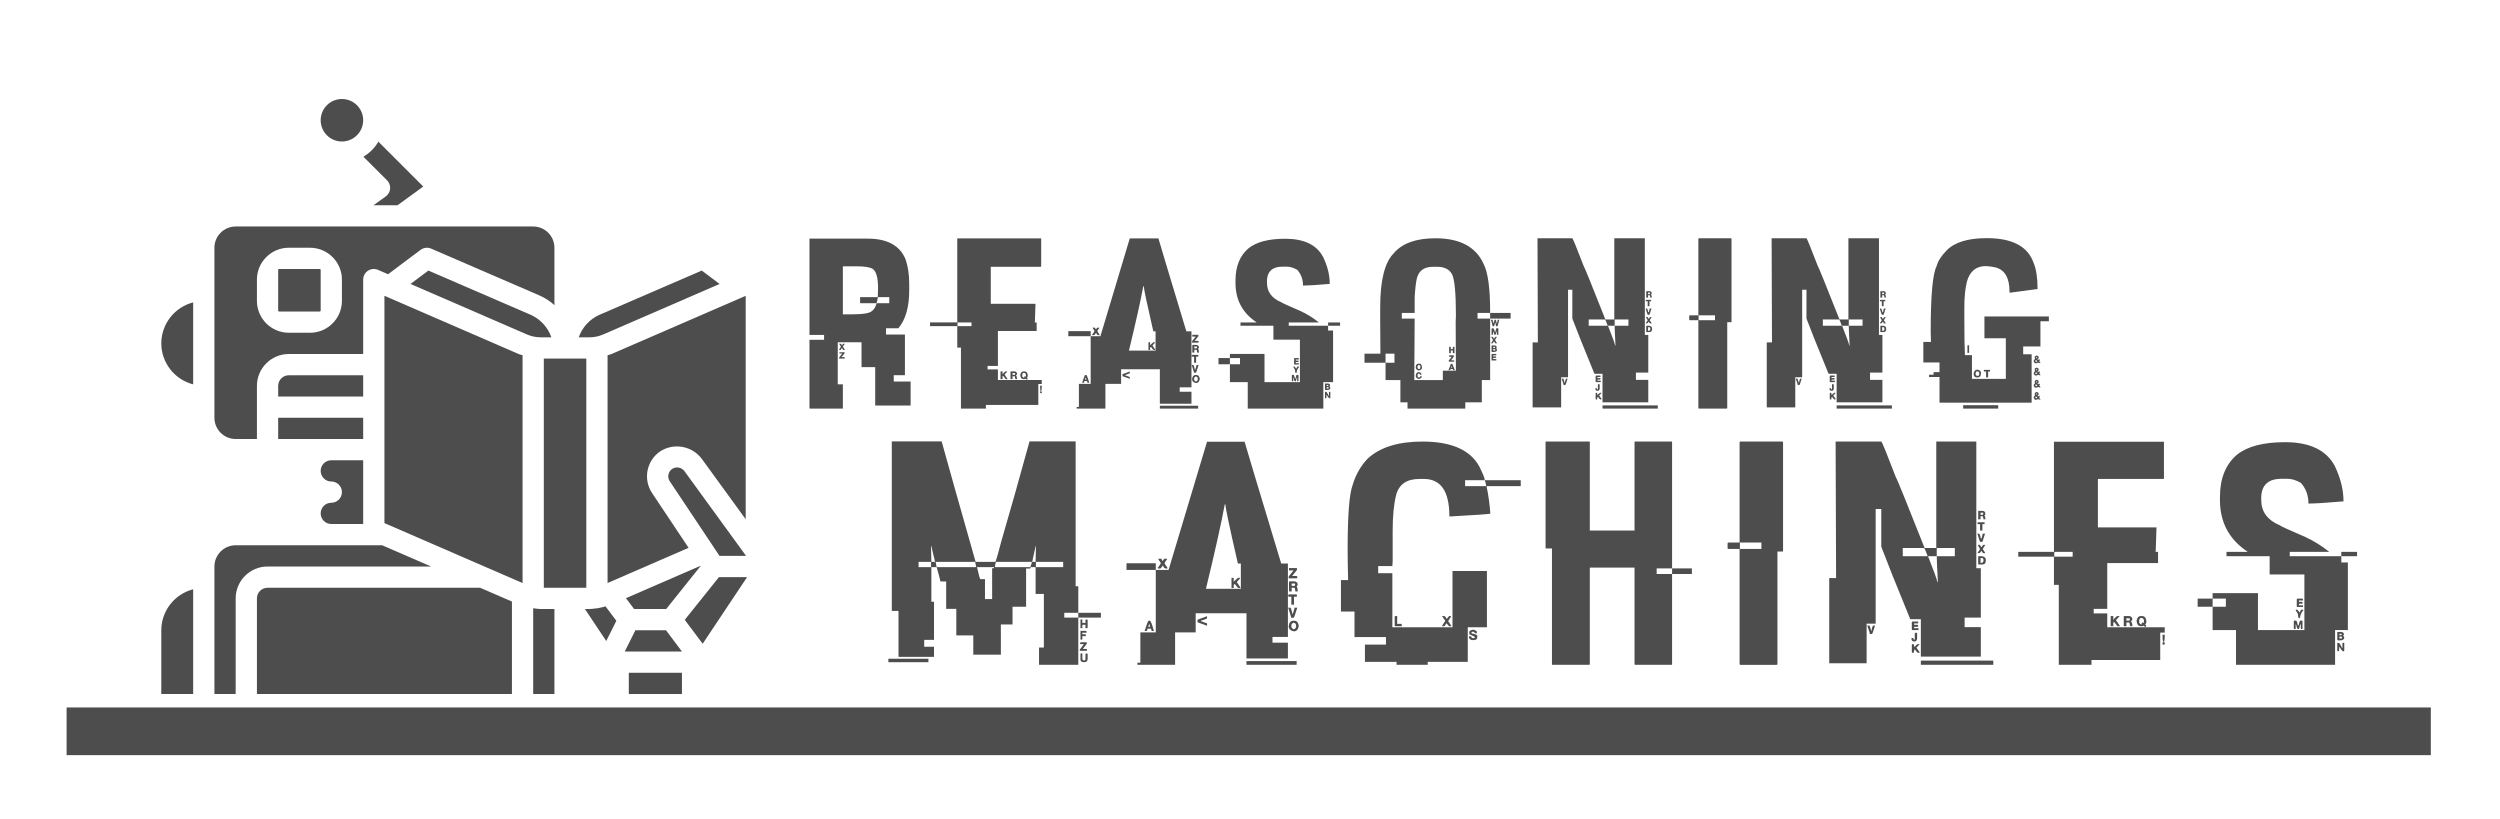 <svg xmlns="http://www.w3.org/2000/svg" xmlns:xlink="http://www.w3.org/1999/xlink" xmlns:serif="http://www.serif.com/" width="100%" height="100%" viewBox="0 0 2899 950" xml:space="preserve" style="fill-rule:evenodd;clip-rule:evenodd;stroke-linejoin:round;stroke-miterlimit:2;">    <g transform="matrix(7.833,0,0,7.833,118.87,-1066.85)">        <g transform="matrix(1,0,0,1.412,-5.315,-265.977)">            <g id="SvgjsG14950">                <rect x="0" y="359" width="350" height="5" style="fill:rgb(77,77,77);"></rect>            </g>        </g>        <g id="SvgjsG14951" transform="matrix(1.573,0,0,1.573,8.702,150.854)">            <g>                <g>                    <path d="M21.537,8.44C21.513,8.733 21.362,9.001 21.123,9.172L19.969,10L22.235,10L24.655,8.239L20.434,4.018C20.09,4.601 19.604,5.088 19.02,5.433L21.246,7.652C21.454,7.859 21.56,8.148 21.537,8.44Z" style="fill:rgb(77,77,77);fill-rule:nonzero;"></path>                    <path d="M15,16.081L15,19.919C15,19.964 14.964,20 14.919,20L11.081,20C11.036,20 11,19.964 11,19.919L11,16.081C11,16.036 11.036,16 11.081,16L14.919,16C14.964,16 15,16.036 15,16.081Z" style="fill:rgb(77,77,77);"></path>                    <rect x="11" y="30" width="8" height="2" style="fill:rgb(77,77,77);"></rect>                    <path d="M7,32L9,32L9,27C9.002,25.344 10.344,24.002 12,24L19,24L19,17C19,16.663 19.17,16.349 19.451,16.164C19.733,15.979 20.089,15.948 20.398,16.083L21.344,16.493L24.4,14.2C24.687,13.985 25.068,13.94 25.397,14.082L35.597,18.492C36.11,18.718 36.584,19.025 37,19.401L37,14C36.999,12.896 36.104,12.001 35,12L7,12C5.896,12.001 5.001,12.896 5,14L5,30C5.001,31.104 5.896,31.999 7,32ZM9,17C9.002,15.344 10.344,14.002 12,14L14,14C15.656,14.002 16.998,15.344 17,17L17,19C16.998,20.656 15.656,21.998 14,22L12,22C10.344,21.998 9.002,20.656 9,19L9,17Z" style="fill:rgb(77,77,77);fill-rule:nonzero;"></path>                    <path d="M16,38C15.448,38 15,38.448 15,39C15,39.552 15.448,40 16,40L19,40L19,34L16,34C15.448,34 15,34.448 15,35C15,35.552 15.448,36 16,36C16.552,36 17,36.448 17,37C17,37.552 16.552,38 16,38Z" style="fill:rgb(77,77,77);fill-rule:nonzero;"></path>                    <path d="M42,24.118L42,45.553L49.625,42.24L46.188,37.084C45.32,35.78 45.672,34.019 46.975,33.148C48.254,32.345 49.934,32.647 50.852,33.846L55,39.55L55,18.523L42.378,23.998C42.257,24.05 42.125,24.074 42,24.118Z" style="fill:rgb(77,77,77);fill-rule:nonzero;"></path>                    <path d="M55.036,43L49.231,35.018C48.963,34.663 48.468,34.572 48.09,34.808C47.704,35.066 47.598,35.587 47.852,35.975L52.535,43L55.036,43Z" style="fill:rgb(77,77,77);fill-rule:nonzero;"></path>                    <path d="M44.499,48L47.52,48L50.762,43.946L50.752,43.93L43.73,46.98L44.499,48Z" style="fill:rgb(77,77,77);fill-rule:nonzero;"></path>                    <rect x="36" y="24.43" width="4" height="21.57" style="fill:rgb(77,77,77);"></rect>                    <path d="M41.582,22.163L52.545,17.408L50.864,16.148L41.197,20.328C40.301,20.74 39.612,21.499 39.287,22.43L40.31,22.43C40.748,22.429 41.18,22.337 41.582,22.163Z" style="fill:rgb(77,77,77);fill-rule:nonzero;"></path>                    <path d="M19,26L12,26C11.448,26.001 11.001,26.448 11,27L11,28L19,28L19,26Z" style="fill:rgb(77,77,77);fill-rule:nonzero;"></path>                    <circle cx="17" cy="2" r="2" style="fill:rgb(77,77,77);"></circle>                    <path d="M0,50L0,56L3,56L3,46.142C1.239,46.595 0.005,48.181 0,50Z" style="fill:rgb(77,77,77);fill-rule:nonzero;"></path>                    <path d="M41.123,47.915C41.083,47.926 41.042,47.934 41,47.94C40.986,47.94 40.975,47.933 40.961,47.932C40.746,47.969 40.528,47.991 40.31,48L39.868,48L41.876,51.011L42.828,49.107L41.806,47.749C41.583,47.82 41.354,47.875 41.123,47.915Z" style="fill:rgb(77,77,77);fill-rule:nonzero;"></path>                    <path d="M35.04,47.932C35.026,47.933 35.014,47.94 35,47.94L35,56L37,56L37,48L35.69,48C35.472,47.991 35.255,47.968 35.04,47.932Z" style="fill:rgb(77,77,77);fill-rule:nonzero;"></path>                    <path d="M52.48,45L49.265,49.02L50.952,51.269L55.131,45L52.48,45Z" style="fill:rgb(77,77,77);fill-rule:nonzero;"></path>                    <path d="M36.713,22.43C36.389,21.499 35.7,20.741 34.804,20.329L25.136,16.148L23.455,17.408L34.418,22.163C34.819,22.337 35.252,22.428 35.69,22.43L36.713,22.43Z" style="fill:rgb(77,77,77);fill-rule:nonzero;"></path>                    <path d="M44.618,50L43.618,52L49,52L47.5,50L44.618,50Z" style="fill:rgb(77,77,77);fill-rule:nonzero;"></path>                    <rect x="44" y="54" width="5" height="2" style="fill:rgb(77,77,77);"></rect>                    <path d="M25.396,44L20.785,42L7,42C5.896,42.001 5.001,42.896 5,44L5,56L7,56L7,47C7.002,45.344 8.344,44.002 10,44L25.396,44Z" style="fill:rgb(77,77,77);fill-rule:nonzero;"></path>                    <path d="M0,23C0.005,24.819 1.239,26.405 3,26.858L3,19.142C1.239,19.595 0.005,21.181 0,23Z" style="fill:rgb(77,77,77);fill-rule:nonzero;"></path>                    <path d="M10,46C9.448,46.001 9.001,46.448 9,47L9,56L33,56L33,47.298L30.008,46L10,46Z" style="fill:rgb(77,77,77);fill-rule:nonzero;"></path>                    <path d="M21,18.523L21,39.914L21.379,40.078L21.38,40.079L30.58,44.073C30.6,44.08 30.619,44.089 30.638,44.098L34,45.557L34,24.118C33.875,24.074 33.743,24.05 33.622,23.998L21,18.523Z" style="fill:rgb(77,77,77);fill-rule:nonzero;"></path>                </g>            </g>        </g>        <g id="SvgjsG14952" transform="matrix(0.901,0,0,0.901,104.025,160.651)">            <path d="M0.703,12.07L10.273,12.07C13.477,12.07 15.547,13.196 16.484,15.449C16.888,16.608 17.09,17.936 17.09,19.433L17.09,20.605C17.09,23.314 16.497,25.377 15.313,26.797L13.281,26.797L13.281,27.832L16.387,27.832L16.387,34.511L14.551,34.511L14.551,35.547L17.324,35.547L17.324,39.492L11.504,39.492L11.504,33.183L9.258,33.183L9.258,29.101L5.352,29.101L5.352,36.015L6.191,36.015L6.191,40L0.801,40C0.736,40 0.703,39.967 0.703,39.902L0.703,28.691L3.105,28.691L3.105,27.89L0.703,27.89L0.703,12.07L0.703,12.07ZM6.191,16.621L6.191,24.512L7.52,24.512C9.512,24.512 10.664,24.323 10.977,23.945C11.302,23.737 11.556,23.314 11.738,22.676L13.809,22.676L13.809,21.679L11.934,21.679L11.934,21.777C11.829,22.376 11.751,22.676 11.699,22.676L9.023,22.676L9.023,21.68L11.836,21.68C11.901,21.68 11.933,21.653 11.933,21.601C11.96,20.794 11.973,20.338 11.973,20.234C11.973,18.489 11.673,17.422 11.074,17.031C10.605,16.758 9.746,16.621 8.496,16.621L6.191,16.621L6.191,16.621ZM5.586,29.336L5.82,29.336C5.95,29.401 6.016,29.499 6.016,29.629C6.068,29.629 6.126,29.531 6.191,29.336L6.484,29.336L6.484,29.395L6.191,29.805C6.191,29.831 6.302,30.007 6.523,30.332L6.523,30.371L6.289,30.371C6.263,30.371 6.172,30.26 6.016,30.039C5.924,30.247 5.846,30.358 5.781,30.371L5.547,30.371C5.755,30.046 5.859,29.857 5.859,29.805L5.586,29.336ZM5.625,30.742L6.484,30.742L6.484,30.898L5.957,31.543L6.484,31.543L6.484,31.777L5.586,31.777L5.586,31.602L6.094,30.938L5.625,30.938L5.625,30.742ZM24.986,12.031L38.775,12.031L38.775,16.601C38.775,16.666 38.743,16.699 38.678,16.699L30.494,16.699L30.494,22.773L37.838,22.773L37.838,22.812C37.838,22.995 37.805,23.984 37.74,25.781C37.714,25.781 37.701,25.801 37.701,25.84L38.033,25.84L38.033,27.246L31.666,27.246L31.666,32.988L29.967,32.988L29.967,33.555L31.666,33.555L31.666,35.293L38.873,35.293L38.873,35.957L38.307,35.957L38.307,39.394L29.693,39.394L29.693,40L25.592,40L25.592,29.98L24.986,29.98L24.986,26.445L20.513,26.445L20.513,25.839L24.986,25.839L24.986,12.03L24.986,12.031ZM25.025,25.84L25.025,26.445L27.33,26.445L27.33,25.84L25.025,25.84ZM32.096,33.887L32.428,33.887L32.428,34.355L32.467,34.355C32.467,34.264 32.61,34.108 32.897,33.887L33.229,33.887L32.76,34.394L33.268,35.156L32.936,35.156C32.688,34.805 32.551,34.629 32.525,34.629C32.46,34.642 32.428,34.674 32.428,34.727L32.428,35.156L32.096,35.156L32.096,33.887L32.096,33.887ZM33.736,33.887L34.4,33.887C34.608,33.887 34.752,34.01 34.83,34.258C34.83,34.297 34.765,34.408 34.634,34.59C34.726,34.59 34.791,34.779 34.83,35.156L34.595,35.156C34.53,35.156 34.478,35 34.439,34.687L34.068,34.687L34.068,35.156L33.736,35.156L33.736,33.887ZM35.865,33.887L36.041,33.887C36.327,33.887 36.503,34.075 36.568,34.453L36.568,34.629C36.568,34.733 36.522,34.844 36.431,34.961L36.431,35.019C36.522,35.019 36.568,35.046 36.568,35.098C36.568,35.15 36.522,35.202 36.431,35.254C36.379,35.254 36.327,35.202 36.275,35.098L36.041,35.156L35.865,35.156C35.552,35.156 35.377,34.922 35.338,34.453C35.429,34.076 35.605,33.887 35.865,33.887L35.865,33.887ZM35.67,34.453L35.67,34.59C35.67,34.811 35.781,34.922 36.002,34.922L36.041,34.922L36.041,34.863L35.963,34.863L35.963,34.824C35.963,34.772 36.008,34.727 36.1,34.687L36.236,34.766C36.236,34.753 36.249,34.661 36.275,34.492C36.262,34.245 36.139,34.121 35.904,34.121C35.748,34.16 35.67,34.271 35.67,34.453L35.67,34.453ZM34.068,34.16L34.068,34.453L34.4,34.453C34.465,34.453 34.498,34.421 34.498,34.356L34.498,34.258C34.498,34.193 34.465,34.16 34.4,34.16L34.068,34.16L34.068,34.16ZM38.6,36.231L38.873,36.231L38.873,36.289C38.873,36.849 38.828,37.129 38.737,37.129C38.645,37.129 38.6,36.927 38.6,36.523L38.6,36.23L38.6,36.231ZM38.6,37.168L38.873,37.168L38.873,37.461L38.6,37.461L38.6,37.168ZM53.332,12.031L58.039,12.031C58.104,12.304 59.634,17.396 62.629,27.304L63.469,27.304L63.469,36.503L61.535,36.503L61.535,37.226L63.469,37.226L63.469,39.199L58.273,39.199L58.273,33.534L51.906,33.534L51.906,35.937L49.328,35.937L49.328,39.999L44.602,39.999L44.602,39.726L44.973,39.726L44.973,35.937L46.906,35.937L46.906,28.105L48.508,28.105L53.332,12.031ZM55.539,19.902L55.539,19.961C55.135,22.174 54.354,25.677 53.195,30.469L57.57,30.469L57.57,27.305L57.199,27.305C56.157,22.773 55.637,20.306 55.637,19.902L55.539,19.902L55.539,19.902ZM47.199,26.699L47.629,26.699C47.629,26.816 47.687,26.914 47.805,26.992C47.818,26.875 47.883,26.777 48,26.699L48.332,26.699L48.332,26.738C48.111,27.051 48,27.226 48,27.265C48.052,27.383 48.176,27.571 48.371,27.832L48.371,27.929L48.195,27.929C48.013,27.929 47.883,27.799 47.805,27.539C47.609,27.799 47.499,27.929 47.473,27.929L47.238,27.929C47.173,27.929 47.141,27.897 47.141,27.832C47.18,27.832 47.31,27.656 47.531,27.304L47.531,27.226C47.31,26.901 47.199,26.725 47.199,26.699L47.199,26.699ZM43.234,27.266L46.906,27.266L46.906,28.106L43.234,28.106L43.234,27.266ZM63.606,27.871L64.602,27.871L64.602,28.105L63.997,28.867L64.563,28.867C64.615,28.88 64.641,28.913 64.641,28.965L64.641,29.062C64.641,29.128 64.615,29.16 64.563,29.16L63.567,29.16L63.567,28.926L64.172,28.164L63.606,28.164L63.606,27.871L63.606,27.871ZM56.399,29.102L56.672,29.102L56.672,29.571L57.2,29.102L57.473,29.102L57.473,29.161L57.063,29.629C57.375,30.072 57.532,30.319 57.532,30.372L57.239,30.372C57.213,30.372 57.069,30.202 56.809,29.864C56.77,29.864 56.724,29.909 56.672,30L56.672,30.372L56.399,30.372L56.399,29.102L56.399,29.102ZM63.703,29.531L64.269,29.531C64.556,29.57 64.699,29.713 64.699,29.961L64.562,30.195C64.653,30.299 64.699,30.488 64.699,30.761L64.699,30.801L64.406,30.801C64.38,30.488 64.334,30.332 64.269,30.332L63.937,30.332L63.937,30.801L63.703,30.801C63.638,30.801 63.605,30.768 63.605,30.703L63.605,29.629C63.618,29.564 63.651,29.531 63.703,29.531L63.703,29.531ZM63.938,29.805L63.938,30.098L64.27,30.098C64.335,30.098 64.368,30.065 64.368,30L64.368,29.805L63.938,29.805L63.938,29.805ZM63.606,31.172C63.606,31.172 64.504,31.172 64.504,31.172C64.569,31.185 64.602,31.217 64.602,31.27L64.602,31.367C64.602,31.432 64.569,31.465 64.504,31.465L64.231,31.465L64.231,32.461L63.899,32.461L63.899,31.465L63.606,31.465C63.541,31.465 63.508,31.432 63.508,31.367L63.508,31.27C63.521,31.204 63.554,31.172 63.606,31.172ZM63.508,32.832L63.742,32.832C63.833,32.832 63.931,33.099 64.035,33.633L64.074,33.633C64.231,33.164 64.309,32.897 64.309,32.832L64.641,32.832C64.393,33.678 64.237,34.102 64.172,34.102L63.899,34.102L63.508,32.832ZM53.332,33.906L53.332,34.16C53.332,34.212 53.078,34.316 52.57,34.473L52.57,34.531L53.332,34.805L53.332,35.098L52.141,34.668L52.141,34.336L53.332,33.906ZM46.008,34.473L46.164,34.473C46.268,34.473 46.437,34.902 46.672,35.762L46.398,35.762C46.398,35.736 46.366,35.638 46.301,35.469L45.871,35.469C45.845,35.664 45.799,35.762 45.734,35.762L45.5,35.762C45.773,34.902 45.943,34.473 46.008,34.473ZM64.133,34.473L64.27,34.473C64.582,34.473 64.771,34.694 64.836,35.137C64.745,35.579 64.543,35.801 64.231,35.801C63.788,35.723 63.567,35.501 63.567,35.137C63.632,34.694 63.82,34.473 64.133,34.473L64.133,34.473ZM63.899,35.098L63.899,35.137C63.899,35.306 63.977,35.436 64.133,35.527L64.27,35.527C64.426,35.436 64.504,35.306 64.504,35.137L64.504,35.098C64.478,34.85 64.368,34.727 64.172,34.727C63.99,34.792 63.899,34.915 63.899,35.098L63.899,35.098ZM46.066,34.902C46.001,35.111 45.969,35.221 45.969,35.234L46.203,35.234L46.105,34.902L46.066,34.902ZM58.274,39.531L64.563,39.531L64.563,40L58.274,40L58.274,39.531ZM78.865,12.09C81.964,12.09 84.041,13.086 85.096,15.078C85.825,16.589 86.19,18.067 86.19,19.512L86.15,19.512C84.028,19.694 82.576,19.785 81.795,19.785C81.795,18.757 81.476,17.891 80.838,17.188C80.239,16.849 79.686,16.68 79.178,16.68L78.396,16.68C77.068,16.68 76.261,17.194 75.975,18.223C75.909,18.522 75.877,18.757 75.877,18.926L75.877,19.336C75.877,20.794 76.645,21.849 78.182,22.5C78.312,22.617 79.38,23.106 81.385,23.965C82.452,24.46 83.442,25.072 84.354,25.801L84.354,25.84L79.451,25.84L79.451,26.387L85.916,26.387L85.916,27.168L86.736,27.168L86.736,35.645L85.135,35.645L85.135,40L72.713,40L72.713,35.645L69.783,35.645L69.783,32.715L71.443,32.715L71.443,31.699L69.783,31.699L69.783,31.016L75.467,31.016L75.467,35.645L81.287,35.645L81.287,28.672L76.931,28.672L76.931,26.387L71.521,26.387L71.521,25.84L74.138,25.84L74.138,25.801C71.847,24.277 70.701,22.123 70.701,19.336L70.701,18.965C70.701,16.634 71.417,14.863 72.849,13.652C74.151,12.611 76.157,12.09 78.865,12.09L78.865,12.09ZM85.916,25.84L87.889,25.84L87.889,26.387L85.916,26.387L85.916,25.84ZM67.908,31.699L69.783,31.699L69.783,32.715L67.908,32.715L67.908,31.699ZM80.428,31.699L81.014,31.699C81.079,31.712 81.112,31.745 81.112,31.797L81.112,31.934L80.604,31.934L80.604,32.109L81.053,32.109L81.053,32.246C81.053,32.311 81.027,32.344 80.975,32.344L80.604,32.344L80.604,32.539L81.112,32.539L81.112,32.676C81.112,32.728 81.079,32.754 81.014,32.754L80.428,32.754C80.363,32.754 80.33,32.728 80.33,32.676L80.33,31.797C80.343,31.732 80.376,31.699 80.428,31.699L80.428,31.699ZM80.193,33.086L80.369,33.086C80.395,33.086 80.506,33.203 80.701,33.437C80.792,33.203 80.864,33.086 80.916,33.086L81.052,33.086C81.118,33.086 81.15,33.112 81.15,33.164C80.877,33.477 80.74,33.802 80.74,34.141L80.603,34.141C80.538,34.141 80.493,33.958 80.467,33.594C80.284,33.346 80.193,33.177 80.193,33.086L80.193,33.086ZM80.056,34.453L80.232,34.453C80.31,34.453 80.388,34.655 80.466,35.059L80.564,35.059C80.642,34.655 80.714,34.453 80.779,34.453L80.974,34.453C81.026,34.466 81.052,34.499 81.052,34.551L81.052,35.41C81.052,35.475 81.026,35.508 80.974,35.508L80.837,35.508L80.837,34.922L80.779,34.922L80.603,35.508L80.466,35.508C80.401,35.508 80.323,35.312 80.232,34.922L80.193,34.922L80.193,35.508L80.056,35.508C79.991,35.508 79.958,35.475 79.958,35.41L79.958,34.551C79.971,34.486 80.004,34.453 80.056,34.453ZM85.408,35.879L85.877,35.879C86.124,35.879 86.248,36.003 86.248,36.25C86.183,36.25 86.15,36.276 86.15,36.328C86.241,36.445 86.287,36.556 86.287,36.66C86.209,36.842 86.04,36.934 85.779,36.934L85.506,36.934C85.441,36.934 85.408,36.901 85.408,36.836L85.408,35.879L85.408,35.879ZM85.681,36.113L85.681,36.289L85.876,36.289C85.929,36.289 85.955,36.257 85.955,36.191L85.955,36.113L85.681,36.113L85.681,36.113ZM85.681,36.465L85.681,36.699L85.915,36.699C85.981,36.699 86.013,36.667 86.013,36.602L86.013,36.562C86.013,36.497 85.981,36.465 85.915,36.465L85.681,36.465L85.681,36.465ZM85.408,37.246L85.603,37.246C85.669,37.246 85.805,37.461 86.014,37.891L86.053,37.891L86.053,37.246L86.287,37.246L86.287,38.203C86.287,38.268 86.254,38.301 86.189,38.301L86.092,38.301C86.066,38.301 85.916,38.105 85.642,37.715L85.642,38.203C85.642,38.268 85.61,38.301 85.545,38.301L85.506,38.301C85.441,38.301 85.408,38.268 85.408,38.203L85.408,37.246L85.408,37.246ZM103.558,12.012C107.569,12.012 110.206,13.418 111.469,16.231C112.185,17.598 112.543,20.235 112.543,24.141L112.543,24.278L110.473,24.278L110.473,25.215L112.543,25.215L112.543,35.313L111.176,35.313L111.176,38.966L108.461,38.966L108.461,40.001L98.969,40.001L98.969,38.966L97.797,38.966L97.797,35.313L95.355,35.313L95.355,32.462L96.82,32.462L96.82,30.977L95.355,30.977L95.355,32.462L91.898,32.462L91.898,30.977L94.516,30.977C94.489,28.686 94.476,26.934 94.476,25.723L94.476,23.341C94.476,18.913 95.225,15.951 96.723,14.454C98.103,12.826 100.381,12.012 103.558,12.012L103.558,12.012ZM100.141,21.66L100.18,21.66L100.141,21.738L100.141,24.277L98.031,24.277L98.031,25.215L100.141,25.215C100.102,29.238 100.082,32.279 100.082,34.336L100.082,35.312L104.77,35.312L104.77,33.769L106.918,33.769L106.918,33.73C106.918,31.829 106.905,29.18 106.879,25.781C106.879,25.638 106.892,25.273 106.918,24.687C106.918,21.002 106.703,18.743 106.273,17.91C105.831,17.103 105.017,16.699 103.832,16.699L103.129,16.699C101.723,16.699 100.85,17.318 100.512,18.555C100.355,19.18 100.232,20.215 100.141,21.66L100.141,21.66ZM112.543,24.277L115.903,24.277L115.903,25.215L112.543,25.215L112.543,24.277ZM112.777,25.391L112.875,25.391C112.953,25.391 113.012,25.58 113.051,25.957C113.103,25.957 113.181,25.769 113.285,25.391L113.422,25.391C113.5,25.391 113.565,25.593 113.617,25.996L113.656,25.996L113.793,25.391L114.027,25.391L114.027,25.45C113.884,26.127 113.78,26.465 113.715,26.465L113.52,26.465C113.52,26.413 113.474,26.211 113.383,25.86L113.344,25.86C113.292,26.263 113.227,26.465 113.149,26.465L112.953,26.465C112.862,26.062 112.771,25.723 112.68,25.45L112.777,25.391ZM112.875,26.797L113.051,26.797C113.129,26.797 113.227,27.018 113.344,27.461L113.383,27.461C113.383,27.396 113.442,27.175 113.559,26.797L113.891,26.797L113.891,27.871L113.657,27.871L113.657,27.324L113.618,27.324C113.526,27.689 113.448,27.871 113.383,27.871L113.246,27.871C113.155,27.585 113.11,27.415 113.11,27.363L113.051,27.363C113.051,27.702 113.019,27.871 112.953,27.871L112.778,27.871L112.778,26.895C112.791,26.83 112.823,26.797 112.875,26.797L112.875,26.797ZM112.718,28.203L112.914,28.203C113.07,28.294 113.148,28.405 113.148,28.535C113.161,28.535 113.252,28.424 113.422,28.203L113.617,28.203L113.617,28.301L113.343,28.711C113.343,28.737 113.448,28.913 113.656,29.238L113.656,29.277L113.422,29.277L113.148,28.945C113.044,29.167 112.966,29.277 112.914,29.277L112.679,29.277C112.901,28.952 113.011,28.763 113.011,28.711C112.816,28.424 112.718,28.255 112.718,28.203ZM112.875,29.609L113.149,29.609C113.461,29.609 113.618,29.72 113.618,29.941L113.618,29.98L113.52,30.117C113.572,30.117 113.618,30.169 113.657,30.273L113.657,30.449C113.592,30.605 113.435,30.683 113.188,30.683L112.778,30.683L112.778,29.707C112.791,29.642 112.823,29.609 112.875,29.609L112.875,29.609ZM113.05,29.844L113.05,30.039L113.343,30.039L113.343,29.844L113.05,29.844ZM105.804,29.844L106.078,29.844L106.078,30.215L106.41,30.215L106.41,29.942C106.423,29.877 106.455,29.844 106.508,29.844L106.683,29.844L106.683,30.879L106.41,30.879L106.41,30.45L106.078,30.45L106.078,30.879L105.804,30.879L105.804,29.844L105.804,29.844ZM113.05,30.215L113.05,30.449L113.382,30.449L113.382,30.312C113.382,30.247 113.35,30.215 113.285,30.215L113.05,30.215L113.05,30.215ZM112.875,31.016L113.481,31.016C113.533,31.029 113.559,31.061 113.559,31.113L113.559,31.25L113.051,31.25L113.051,31.426L113.52,31.426L113.52,31.66L113.051,31.66L113.051,31.855L113.559,31.855L113.559,32.09L112.778,32.09L112.778,31.113C112.791,31.048 112.823,31.016 112.875,31.016L112.875,31.016ZM105.804,31.25L106.586,31.25L106.586,31.348C106.586,31.465 106.429,31.699 106.117,32.051C106.468,32.051 106.644,32.077 106.644,32.129L106.644,32.285L105.746,32.285L105.746,32.09C105.98,31.816 106.136,31.615 106.215,31.484L105.804,31.484L105.804,31.25ZM100.883,32.598C101.156,32.598 101.312,32.806 101.352,33.223C101.352,33.522 101.163,33.691 100.785,33.731C100.473,33.652 100.316,33.483 100.316,33.223C100.316,32.806 100.505,32.598 100.883,32.598ZM106.078,32.656L106.352,32.656C106.352,32.734 106.482,33.073 106.742,33.672L106.508,33.672C106.443,33.672 106.41,33.613 106.41,33.496L106.078,33.496C106.013,33.496 105.981,33.555 105.981,33.672L105.707,33.672L105.707,33.633C105.772,33.516 105.896,33.19 106.078,32.656L106.078,32.656ZM100.609,33.027L100.609,33.223C100.609,33.405 100.701,33.496 100.883,33.496C101.013,33.47 101.078,33.379 101.078,33.223L101.078,33.027C101.078,32.975 101.013,32.91 100.883,32.832L100.785,32.832C100.746,32.832 100.688,32.897 100.609,33.027L100.609,33.027ZM106.175,33.027L106.117,33.262L106.312,33.262C106.273,33.105 106.227,33.027 106.175,33.027L106.175,33.027ZM100.785,34.004C100.994,34.004 101.15,34.102 101.254,34.297L101.254,34.434L101.02,34.434C101.02,34.303 100.928,34.238 100.746,34.238L100.609,34.434L100.609,34.609C100.609,34.805 100.701,34.902 100.883,34.902C100.909,34.902 100.987,34.824 101.117,34.668L101.313,34.668C101.313,34.928 101.137,35.085 100.785,35.137C100.473,35.046 100.316,34.87 100.316,34.609C100.356,34.206 100.512,34.004 100.785,34.004ZM120.322,12.012L126.045,12.012C126.123,12.012 126.735,13.509 127.881,16.504C127.985,16.608 129.183,19.558 131.475,25.352L132.94,25.352L132.94,12.012L137.959,12.012L137.959,27.891L138.525,27.891L138.525,34.082L136.494,34.082L136.494,35.274L138.525,35.274L138.525,38.965L131.006,38.965L131.006,34.278L129.678,34.278C127.881,29.89 126.67,26.862 126.045,25.196L126.045,20.469L125.342,20.469L125.342,34.844L124.209,34.844L124.209,39.805L119.522,39.805L119.522,29.121L120.381,29.121L120.381,29.082C120.342,19.863 120.322,14.173 120.322,12.012L120.322,12.012ZM138.194,20.703L138.721,20.703C138.968,20.703 139.092,20.833 139.092,21.094C139.092,21.185 139.046,21.23 138.955,21.23C139.046,21.348 139.092,21.491 139.092,21.66L139.092,21.758L138.858,21.758C138.832,21.497 138.786,21.367 138.721,21.367L138.486,21.367L138.486,21.758L138.193,21.758L138.193,20.703L138.194,20.703ZM138.487,20.937L138.487,21.191L138.721,21.191C138.786,21.191 138.819,21.158 138.819,21.093L138.819,20.937L138.487,20.937L138.487,20.937ZM138.194,22.129L138.994,22.129L138.994,22.363L138.721,22.363L138.721,23.164L138.428,23.164L138.428,22.363L138.193,22.363C138.128,22.363 138.096,22.331 138.096,22.266L138.096,22.227C138.109,22.162 138.141,22.129 138.194,22.129L138.194,22.129ZM138.096,23.555L138.291,23.555C138.369,23.555 138.447,23.757 138.525,24.16L138.623,24.16L138.76,23.555L139.053,23.555L138.721,24.59L138.486,24.59C138.408,24.59 138.278,24.245 138.096,23.555ZM138.155,24.961L138.428,24.961C138.441,25.078 138.506,25.176 138.623,25.254C138.727,25.059 138.806,24.961 138.858,24.961L139.053,24.961L139.053,25.02C138.858,25.306 138.76,25.475 138.76,25.527C138.812,25.54 138.923,25.697 139.092,25.996L138.76,25.996C138.76,25.905 138.701,25.814 138.584,25.723C138.467,25.905 138.382,25.996 138.33,25.996L138.096,25.996C138.317,25.671 138.428,25.501 138.428,25.488C138.246,25.189 138.155,25.013 138.155,24.961L138.155,24.961ZM128.74,25.352L128.74,26.387L131.865,26.387C131.618,25.697 131.462,25.352 131.396,25.352L128.74,25.352L128.74,25.352ZM132.999,25.352L132.999,26.387L131.905,26.387C132.569,28.054 132.966,29.141 133.096,29.649L133.135,29.649L133.135,29.512C133.044,27.806 132.998,26.765 132.998,26.387L135.264,26.387L135.264,25.352L132.998,25.352L132.999,25.352ZM138.194,26.387L138.662,26.387C138.988,26.426 139.151,26.582 139.151,26.856L139.151,26.895C139.151,27.246 139.007,27.422 138.721,27.422L138.194,27.422L138.194,26.387L138.194,26.387ZM138.487,26.621L138.487,27.226C138.734,27.226 138.858,27.135 138.858,26.953L138.858,26.894C138.858,26.738 138.812,26.647 138.721,26.621L138.487,26.621L138.487,26.621ZM129.971,34.57L130.674,34.57L130.674,34.805L130.166,34.805L130.166,34.98L130.576,34.98C130.641,34.993 130.674,35.026 130.674,35.078L130.674,35.137C130.674,35.202 130.641,35.234 130.576,35.234L130.166,35.234L130.166,35.41L130.635,35.41C130.7,35.423 130.732,35.456 130.732,35.508L130.732,35.547C130.732,35.612 130.7,35.645 130.635,35.645L129.971,35.645C129.905,35.645 129.873,35.612 129.873,35.547L129.873,34.648C129.886,34.596 129.918,34.57 129.971,34.57L129.971,34.57ZM124.287,35.078L124.58,35.078C124.71,35.469 124.775,35.69 124.775,35.742L124.814,35.742C124.893,35.299 124.971,35.078 125.049,35.078L125.244,35.078L125.244,35.137C125.049,35.801 124.925,36.133 124.873,36.133L124.619,36.133C124.619,36.042 124.508,35.69 124.287,35.078L124.287,35.078ZM130.342,35.977L130.439,35.977C130.504,35.99 130.537,36.022 130.537,36.074L130.537,36.699C130.537,36.869 130.459,36.992 130.302,37.07L130.166,37.07C129.944,37.07 129.834,36.96 129.834,36.738L129.834,36.641L130.068,36.641C130.068,36.771 130.101,36.836 130.166,36.836L130.244,36.836L130.244,36.074C130.257,36.009 130.289,35.977 130.342,35.977L130.342,35.977ZM129.971,37.402L130.068,37.402C130.133,37.402 130.166,37.526 130.166,37.773L130.576,37.402L130.83,37.402L130.83,37.441L130.439,37.871C130.478,37.871 130.622,38.06 130.869,38.437L130.771,38.496L130.635,38.496C130.595,38.496 130.465,38.353 130.244,38.066C130.192,38.066 130.146,38.21 130.107,38.496L129.97,38.496C129.905,38.496 129.873,38.463 129.873,38.398L129.873,37.5C129.886,37.435 129.918,37.402 129.971,37.402L129.971,37.402ZM131.006,39.473L140.088,39.473L140.088,40L131.006,40L131.006,39.473ZM146.852,12.012L152.125,12.012C152.177,12.025 152.203,12.058 152.203,12.11L152.203,25.704C152.203,25.769 152.177,25.801 152.125,25.801L151.5,25.801L151.5,39.903C151.5,39.968 151.467,40.001 151.402,40.001L146.852,40.001C146.786,40.001 146.754,39.968 146.754,39.903L146.754,25.469L145.348,25.469C145.282,25.469 145.25,25.437 145.25,25.372L145.25,24.766C145.263,24.701 145.296,24.669 145.348,24.669L146.754,24.669L146.754,12.11C146.767,12.044 146.799,12.012 146.852,12.012L146.852,12.012ZM146.793,24.668L146.793,25.469L149.488,25.469L149.488,24.668L146.793,24.668ZM158.791,12.012L164.514,12.012C164.592,12.012 165.204,13.509 166.35,16.504C166.454,16.608 167.652,19.558 169.943,25.352L171.408,25.352L171.408,12.012L176.428,12.012L176.428,27.891L176.994,27.891L176.994,34.082L174.963,34.082L174.963,35.274L176.994,35.274L176.994,38.965L169.475,38.965L169.475,34.278L168.147,34.278C166.35,29.89 165.139,26.862 164.514,25.196L164.514,20.469L163.811,20.469L163.811,34.844L162.678,34.844L162.678,39.805L157.99,39.805L157.99,29.121L158.85,29.121L158.85,29.082C158.811,19.863 158.791,14.173 158.791,12.012L158.791,12.012ZM176.662,20.703L177.19,20.703C177.437,20.703 177.561,20.833 177.561,21.094C177.561,21.185 177.515,21.23 177.424,21.23C177.515,21.348 177.561,21.491 177.561,21.66L177.561,21.758L177.326,21.758C177.3,21.497 177.255,21.367 177.19,21.367L176.955,21.367L176.955,21.758L176.662,21.758L176.662,20.703L176.662,20.703ZM176.955,20.937L176.955,21.191L177.19,21.191C177.255,21.191 177.287,21.158 177.287,21.093L177.287,20.937L176.955,20.937L176.955,20.937ZM176.662,22.129L177.463,22.129L177.463,22.363L177.19,22.363L177.19,23.164L176.897,23.164L176.897,22.363L176.662,22.363C176.597,22.363 176.565,22.331 176.565,22.266L176.565,22.227C176.578,22.162 176.61,22.129 176.662,22.129L176.662,22.129ZM176.564,23.555L176.76,23.555C176.838,23.555 176.916,23.757 176.994,24.16L177.092,24.16L177.228,23.555L177.521,23.555L177.189,24.59L176.955,24.59C176.877,24.59 176.747,24.245 176.564,23.555ZM176.623,24.961L176.897,24.961C176.91,25.078 176.975,25.176 177.092,25.254C177.196,25.059 177.274,24.961 177.326,24.961L177.522,24.961L177.522,25.02C177.326,25.306 177.229,25.475 177.229,25.527C177.281,25.54 177.391,25.697 177.561,25.996L177.229,25.996C177.229,25.905 177.17,25.814 177.053,25.723C176.936,25.905 176.851,25.996 176.799,25.996L176.565,25.996C176.786,25.671 176.897,25.501 176.897,25.488C176.714,25.189 176.623,25.013 176.623,24.961L176.623,24.961ZM167.209,25.352L167.209,26.387L170.334,26.387C170.087,25.697 169.93,25.352 169.865,25.352L167.209,25.352L167.209,25.352ZM171.467,25.352L171.467,26.387L170.373,26.387C171.038,28.054 171.435,29.141 171.565,29.649L171.604,29.649L171.604,29.512C171.513,27.806 171.467,26.765 171.467,26.387L173.733,26.387L173.733,25.352L171.467,25.352L171.467,25.352ZM176.662,26.387L177.131,26.387C177.457,26.426 177.619,26.582 177.619,26.856L177.619,26.895C177.619,27.246 177.476,27.422 177.19,27.422L176.662,27.422L176.662,26.387L176.662,26.387ZM176.955,26.621L176.955,27.226C177.203,27.226 177.326,27.135 177.326,26.953L177.326,26.894C177.326,26.738 177.281,26.647 177.19,26.621L176.955,26.621L176.955,26.621ZM168.439,34.57L169.142,34.57L169.142,34.805L168.635,34.805L168.635,34.98L169.045,34.98C169.11,34.993 169.142,35.026 169.142,35.078L169.142,35.137C169.142,35.202 169.11,35.234 169.045,35.234L168.635,35.234L168.635,35.41L169.103,35.41C169.168,35.423 169.201,35.456 169.201,35.508L169.201,35.547C169.201,35.612 169.168,35.645 169.103,35.645L168.439,35.645C168.374,35.645 168.342,35.612 168.342,35.547L168.342,34.648C168.355,34.596 168.387,34.57 168.439,34.57L168.439,34.57ZM162.756,35.078L163.049,35.078C163.179,35.469 163.244,35.69 163.244,35.742L163.283,35.742C163.361,35.299 163.439,35.078 163.518,35.078L163.713,35.078L163.713,35.137C163.518,35.801 163.394,36.133 163.342,36.133L163.088,36.133C163.088,36.042 162.977,35.69 162.756,35.078L162.756,35.078ZM168.81,35.977L168.908,35.977C168.973,35.99 169.006,36.022 169.006,36.074L169.006,36.699C169.006,36.869 168.927,36.992 168.771,37.07L168.634,37.07C168.413,37.07 168.302,36.96 168.302,36.738L168.302,36.641L168.537,36.641C168.537,36.771 168.569,36.836 168.634,36.836L168.713,36.836L168.713,36.074C168.726,36.009 168.758,35.977 168.81,35.977L168.81,35.977ZM168.439,37.402L168.537,37.402C168.602,37.402 168.635,37.526 168.635,37.773L169.045,37.402L169.299,37.402L169.299,37.441L168.908,37.871C168.947,37.871 169.09,38.06 169.338,38.437L169.24,38.496L169.103,38.496C169.064,38.496 168.934,38.353 168.713,38.066C168.661,38.066 168.615,38.21 168.576,38.496L168.439,38.496C168.374,38.496 168.342,38.463 168.342,38.398L168.342,37.5C168.355,37.435 168.387,37.402 168.439,37.402L168.439,37.402ZM169.474,39.473L178.556,39.473L178.556,40L169.474,40L169.474,39.473ZM194.129,11.992L194.168,11.992C198.347,11.992 200.906,13.353 201.844,16.074C202.273,17.09 202.488,18.515 202.488,20.351L197.937,20.957L197.879,20.859L197.879,20.761C197.879,18.561 197.137,17.246 195.652,16.816C195.196,16.699 194.643,16.621 193.992,16.582C192.377,16.582 191.336,17.448 190.867,19.179C190.594,20.338 190.457,21.705 190.457,23.281L190.457,25.469C190.457,28.021 190.489,29.935 190.555,31.211L191.707,31.211L191.707,35.117L197.273,35.117L197.273,28.437L193.758,28.437L193.758,24.863L204.344,24.863L204.344,25.644L202.957,25.644L202.957,29.785L200.125,29.785L200.125,31.074L201.512,31.074L201.512,39.023L186.375,39.023L186.375,34.805L184.656,34.805L184.656,34.433L185.398,34.433L185.398,34.004L186.375,34.004L186.375,32.422L183.718,32.422L183.718,29.043L184.968,29.043C184.942,28.053 184.929,27.48 184.929,27.324C184.929,21.4 185.255,17.819 185.906,16.582C186.088,15.814 186.628,14.961 187.527,14.023C188.842,12.669 191.042,11.992 194.128,11.992L194.129,11.992ZM190.965,29.59L191.238,29.59L191.238,30.84L190.965,30.84L190.965,29.59ZM202.352,31.27C202.547,31.335 202.651,31.413 202.664,31.504L202.664,31.68C202.664,31.732 202.606,31.797 202.488,31.875C202.515,31.927 202.528,31.973 202.528,32.012L202.625,32.012L202.625,31.914L202.86,31.914L202.86,31.973C202.86,32.116 202.827,32.187 202.762,32.187C202.762,32.227 202.84,32.337 202.996,32.52L202.723,32.52L202.586,32.422C202.456,32.513 202.332,32.559 202.215,32.559C202.007,32.559 201.883,32.422 201.844,32.148C201.883,32.018 201.955,31.927 202.059,31.875C202.033,31.706 202.02,31.582 202.02,31.504C202.02,31.413 202.13,31.335 202.352,31.269L202.352,31.27ZM202.254,31.602C202.28,31.654 202.293,31.699 202.293,31.738C202.345,31.738 202.39,31.693 202.43,31.602C202.43,31.537 202.403,31.504 202.351,31.504C202.286,31.504 202.254,31.537 202.254,31.602L202.254,31.602ZM202.215,32.012L202.117,32.148L202.117,32.187C202.117,32.24 202.163,32.292 202.254,32.344C202.371,32.292 202.43,32.24 202.43,32.187L202.215,32.012ZM202.352,33.262C202.547,33.327 202.651,33.405 202.664,33.496L202.664,33.691C202.664,33.73 202.606,33.789 202.488,33.867C202.515,33.932 202.528,33.978 202.528,34.004L202.625,34.004L202.625,33.906L202.86,33.906L202.86,33.965C202.86,34.121 202.827,34.199 202.762,34.199C202.762,34.225 202.84,34.329 202.996,34.512L202.723,34.512L202.586,34.434C202.456,34.525 202.332,34.57 202.215,34.57C202.007,34.57 201.883,34.427 201.844,34.141C201.883,34.023 201.955,33.932 202.059,33.867C202.033,33.698 202.02,33.574 202.02,33.496C202.02,33.405 202.13,33.327 202.352,33.262L202.352,33.262ZM202.254,33.594C202.28,33.646 202.293,33.691 202.293,33.73C202.345,33.73 202.39,33.685 202.43,33.594C202.43,33.529 202.403,33.496 202.351,33.496C202.286,33.509 202.254,33.542 202.254,33.594L202.254,33.594ZM192.586,33.594C192.99,33.659 193.191,33.841 193.191,34.141L193.191,34.277C193.165,34.681 192.964,34.883 192.586,34.883L192.547,34.883C192.169,34.883 191.98,34.655 191.98,34.199C192.085,33.796 192.286,33.594 192.586,33.594L192.586,33.594ZM193.66,33.633L194.676,33.633L194.676,33.906L194.363,33.906L194.363,34.805C194.363,34.857 194.331,34.883 194.266,34.883L194.129,34.883C194.064,34.883 194.031,34.857 194.031,34.805L194.031,33.906L193.758,33.906C193.693,33.906 193.66,33.88 193.66,33.828L193.66,33.633L193.66,33.633ZM192.313,34.199L192.313,34.434C192.313,34.473 192.378,34.531 192.508,34.609L192.723,34.609C192.827,34.609 192.892,34.486 192.918,34.238C192.918,34.082 192.84,33.958 192.684,33.867L192.645,33.867C192.423,33.867 192.313,33.978 192.313,34.199L192.313,34.199ZM202.215,34.004L202.117,34.141L202.117,34.199C202.117,34.238 202.163,34.284 202.254,34.336C202.371,34.284 202.43,34.238 202.43,34.199C202.299,34.069 202.228,34.004 202.215,34.004L202.215,34.004ZM202.293,35.254C202.449,35.254 202.573,35.332 202.664,35.488L202.664,35.684C202.664,35.736 202.605,35.794 202.488,35.859C202.514,35.924 202.527,35.97 202.527,35.996L202.625,35.996L202.625,35.918L202.859,35.918L202.859,35.957C202.859,36.113 202.827,36.191 202.762,36.191C202.762,36.217 202.84,36.328 202.996,36.523L202.722,36.523L202.586,36.426C202.456,36.517 202.332,36.562 202.215,36.562C202.006,36.562 201.883,36.426 201.844,36.152C201.883,36.022 201.954,35.924 202.058,35.859L202.019,35.547L202.019,35.488C202.019,35.436 202.11,35.358 202.293,35.254L202.293,35.254ZM202.254,35.586C202.28,35.651 202.293,35.697 202.293,35.723C202.345,35.723 202.39,35.677 202.43,35.586C202.43,35.521 202.403,35.488 202.351,35.488C202.286,35.501 202.254,35.534 202.254,35.586L202.254,35.586ZM202.215,35.996L202.117,36.152L202.117,36.191C202.117,36.23 202.163,36.276 202.254,36.328C202.371,36.289 202.43,36.244 202.43,36.191L202.215,35.996ZM202.293,37.266C202.449,37.266 202.573,37.344 202.664,37.5L202.664,37.676C202.664,37.728 202.605,37.793 202.488,37.871C202.514,37.923 202.527,37.969 202.527,38.008L202.625,38.008L202.625,37.91L202.859,37.91L202.859,37.949L202.762,38.281C202.801,38.281 202.879,38.359 202.996,38.516L202.722,38.516L202.586,38.418C202.456,38.509 202.332,38.555 202.215,38.555C202.006,38.555 201.883,38.418 201.844,38.145C201.883,38.014 201.954,37.923 202.058,37.871L202.019,37.539L202.019,37.5C202.019,37.435 202.11,37.357 202.293,37.266L202.293,37.266ZM202.254,37.578C202.28,37.643 202.293,37.689 202.293,37.715C202.345,37.715 202.39,37.669 202.43,37.578C202.43,37.526 202.403,37.5 202.351,37.5C202.286,37.5 202.254,37.526 202.254,37.578L202.254,37.578ZM202.215,38.008L202.117,38.145L202.117,38.184C202.117,38.236 202.163,38.281 202.254,38.32C202.371,38.281 202.43,38.236 202.43,38.184L202.215,38.008ZM190.262,39.434L196.023,39.434L196.023,40L190.262,40L190.262,39.434Z" style="fill:rgb(77,77,77);fill-rule:nonzero;"></path>        </g>        <g id="SvgjsG14953" transform="matrix(1.181,0,0,1.181,116.338,187.381)">            <path d="M0.43,11.992L6.68,11.992C7.37,14.505 8.789,19.537 10.937,27.09L13.398,27.09C13.463,27.09 13.73,26.185 14.199,24.375C15.241,20.82 16.406,16.693 17.695,11.992L23.477,11.992L23.477,30.156L23.809,30.156L23.809,33.476L22.051,33.476L22.051,34.082L23.809,34.082L23.809,40L18.887,40L18.887,37.832L19.492,37.832L19.492,31.113L18.457,31.113L18.457,27.754L17.832,27.754L17.793,27.93L17.266,27.93L17.266,32.715L15.566,32.715L15.566,34.941L14.102,34.941L14.102,38.73L10.645,38.73L10.645,36.309L8.516,36.309L8.516,32.988L7.246,32.988L7.246,29.551L6.524,29.551C6.497,29.355 6.341,28.756 6.055,27.754L11.016,27.754L10.879,27.09L5.918,27.09L6.055,27.754L5.391,27.754L5.391,32.09L5.723,32.09L5.723,36.875L4.492,36.875L4.492,37.734L5.723,37.734L5.723,39.004L1.27,39.004L1.27,33.242L0.43,33.242L0.43,11.992L0.43,11.992ZM5.352,25.098L5.352,25.43C5.352,25.716 5.365,26.27 5.391,27.09L5.859,27.09C5.547,25.827 5.391,25.163 5.391,25.098L5.352,25.098L5.352,25.098ZM18.457,25.137L18.027,27.09L18.457,27.09C18.483,26.283 18.496,25.697 18.496,25.332L18.496,25.137L18.457,25.137L18.457,25.137ZM3.789,27.09L3.789,27.754L5.352,27.754L5.352,27.09L3.789,27.09ZM13.477,27.09L13.34,27.754L17.793,27.754C17.924,27.403 17.989,27.181 17.989,27.09L13.477,27.09L13.477,27.09ZM18.496,27.09L18.496,27.754L21.914,27.754L21.914,27.09L18.496,27.09ZM11.113,27.754C11.334,28.757 11.478,29.258 11.543,29.258L12.109,29.258L12.109,31.758L13.008,31.758L13.008,27.891L13.242,27.891L13.242,27.754L11.113,27.754L11.113,27.754ZM23.809,33.477L26.641,33.477L26.641,34.082L23.809,34.082L23.809,33.477ZM24.082,34.316L24.316,34.316L24.316,34.746L24.707,34.746L24.707,34.414C24.707,34.349 24.74,34.316 24.805,34.316L24.883,34.316C24.948,34.329 24.98,34.362 24.98,34.414L24.98,35.313C24.98,35.378 24.948,35.41 24.883,35.41L24.707,35.41L24.707,34.98L24.316,34.98L24.316,35.41L24.082,35.41L24.082,34.316L24.082,34.316ZM24.082,35.742L24.746,35.742C24.811,35.755 24.844,35.788 24.844,35.84L24.844,35.977L24.316,35.977L24.316,36.172L24.746,36.172L24.746,36.406L24.316,36.406L24.316,36.836L24.082,36.836L24.082,35.742L24.082,35.742ZM24.141,37.168L24.805,37.168C24.857,37.168 24.883,37.194 24.883,37.246L24.883,37.344L24.375,38.008L24.883,38.008L24.883,38.242L24.082,38.242C24.017,38.242 23.985,38.197 23.985,38.106C24.089,37.949 24.265,37.715 24.512,37.402L24.043,37.402L24.043,37.246C24.056,37.194 24.089,37.168 24.141,37.168L24.141,37.168ZM24.082,38.574L24.316,38.574L24.316,39.199L24.375,39.434L24.609,39.434C24.674,39.434 24.707,39.401 24.707,39.336L24.707,38.672C24.707,38.607 24.74,38.574 24.805,38.574L24.883,38.574C24.948,38.587 24.98,38.62 24.98,38.672L24.98,39.238C24.98,39.525 24.837,39.668 24.551,39.668L24.473,39.668C24.29,39.668 24.16,39.59 24.082,39.434L24.082,38.574L24.082,38.574ZM0,39.238L5.02,39.238L5.02,39.668L0,39.668L0,39.238ZM39.947,12.031L44.654,12.031C44.719,12.304 46.249,17.396 49.244,27.304L50.084,27.304L50.084,36.503L48.15,36.503L48.15,37.226L50.084,37.226L50.084,39.199L44.889,39.199L44.889,33.534L38.521,33.534L38.521,35.937L35.943,35.937L35.943,39.999L31.217,39.999L31.217,39.726L31.588,39.726L31.588,35.937L33.521,35.937L33.521,28.105L35.123,28.105L39.947,12.031ZM42.154,19.902L42.154,19.961C41.75,22.174 40.969,25.677 39.81,30.469L44.185,30.469L44.185,27.305L43.814,27.305C42.773,22.773 42.252,20.306 42.252,19.902L42.154,19.902L42.154,19.902ZM33.814,26.699L34.244,26.699C34.244,26.816 34.303,26.914 34.42,26.992C34.433,26.875 34.498,26.777 34.615,26.699L34.947,26.699L34.947,26.738C34.726,27.051 34.615,27.226 34.615,27.265C34.667,27.383 34.791,27.571 34.986,27.832L34.986,27.929L34.811,27.929C34.628,27.929 34.498,27.799 34.42,27.539C34.225,27.799 34.114,27.929 34.088,27.929L33.853,27.929C33.788,27.929 33.756,27.897 33.756,27.832C33.795,27.832 33.925,27.656 34.146,27.304L34.146,27.226C33.925,26.901 33.814,26.725 33.814,26.699L33.814,26.699ZM29.85,27.266L33.522,27.266L33.522,28.106L29.85,28.106L29.85,27.266ZM50.221,27.871L51.217,27.871L51.217,28.105L50.612,28.867L51.178,28.867C51.23,28.88 51.256,28.913 51.256,28.965L51.256,29.062C51.256,29.128 51.23,29.16 51.178,29.16L50.182,29.16L50.182,28.926L50.788,28.164L50.221,28.164L50.221,27.871L50.221,27.871ZM43.014,29.102L43.288,29.102L43.288,29.571L43.815,29.102L44.088,29.102L44.088,29.161L43.678,29.629C43.991,30.072 44.147,30.319 44.147,30.372L43.854,30.372C43.828,30.372 43.685,30.202 43.424,29.864C43.385,29.864 43.34,29.909 43.288,30L43.288,30.372L43.014,30.372L43.014,29.102L43.014,29.102ZM50.318,29.531L50.885,29.531C51.171,29.57 51.314,29.713 51.314,29.961L51.177,30.195C51.269,30.299 51.314,30.488 51.314,30.761L51.314,30.801L51.021,30.801C50.995,30.488 50.95,30.332 50.885,30.332L50.553,30.332L50.553,30.801L50.318,30.801C50.253,30.801 50.22,30.768 50.22,30.703L50.22,29.629C50.233,29.564 50.266,29.531 50.318,29.531L50.318,29.531ZM50.553,29.805L50.553,30.098L50.885,30.098C50.95,30.098 50.983,30.065 50.983,30L50.983,29.805L50.553,29.805L50.553,29.805ZM50.221,31.172C50.221,31.172 51.12,31.172 51.12,31.172C51.185,31.185 51.217,31.217 51.217,31.27L51.217,31.367C51.217,31.432 51.185,31.465 51.12,31.465L50.846,31.465L50.846,32.461L50.514,32.461L50.514,31.465L50.221,31.465C50.156,31.465 50.123,31.432 50.123,31.367L50.123,31.27C50.136,31.204 50.169,31.172 50.221,31.172ZM50.123,32.832L50.358,32.832C50.449,32.832 50.546,33.099 50.65,33.633L50.69,33.633C50.846,33.164 50.924,32.897 50.924,32.832L51.256,32.832C51.009,33.678 50.852,34.102 50.787,34.102L50.514,34.102L50.123,32.832ZM39.947,33.906L39.947,34.16C39.947,34.212 39.693,34.316 39.186,34.473L39.186,34.531L39.947,34.805L39.947,35.098L38.756,34.668L38.756,34.336L39.947,33.906ZM32.623,34.473L32.779,34.473C32.883,34.473 33.053,34.902 33.287,35.762L33.014,35.762C33.014,35.736 32.981,35.638 32.916,35.469L32.486,35.469C32.46,35.664 32.415,35.762 32.349,35.762L32.115,35.762C32.389,34.902 32.558,34.473 32.623,34.473ZM50.748,34.473L50.885,34.473C51.197,34.473 51.386,34.694 51.451,35.137C51.36,35.579 51.158,35.801 50.846,35.801C50.403,35.723 50.182,35.501 50.182,35.137C50.247,34.694 50.436,34.473 50.748,34.473L50.748,34.473ZM50.514,35.098L50.514,35.137C50.514,35.306 50.592,35.436 50.749,35.527L50.885,35.527C51.041,35.436 51.12,35.306 51.12,35.137L51.12,35.098C51.094,34.85 50.983,34.727 50.788,34.727C50.605,34.792 50.514,34.915 50.514,35.098L50.514,35.098ZM32.682,34.902C32.616,35.111 32.584,35.221 32.584,35.234L32.818,35.234L32.721,34.902L32.682,34.902ZM44.889,39.531L51.178,39.531L51.178,40L44.889,40L44.889,39.531ZM66.945,12.012C70.852,12.012 73.313,13.229 74.328,15.664C74.615,16.263 74.758,16.66 74.758,16.856L72.297,16.856L72.297,17.598L74.934,17.598L74.934,17.559C74.934,17.429 74.875,17.194 74.758,16.856L79.27,16.856L79.27,17.598L74.992,17.598L74.992,17.656C75.214,18.698 75.37,19.824 75.461,21.035C75.461,21.1 73.749,21.224 70.324,21.406L70.324,21.367C70.324,18.255 69.257,16.699 67.121,16.699L66.574,16.699C64.973,16.699 63.996,17.376 63.645,18.731C63.358,19.876 63.215,21.38 63.215,23.242L63.215,27.051L63.176,27.617L61.399,27.617L61.399,28.516L63.176,28.516L63.176,35.293L70.715,35.293L70.715,28.242L75.031,28.242L75.031,35.293L72.629,35.293L72.629,39.629L67.61,39.629L67.61,40L63.703,40L63.703,39.629L59.738,39.629L59.738,37.461L62.375,37.461L62.375,36.524L58.43,36.524L58.43,33.32L56.731,33.32L56.731,29.375L57.629,29.375C57.59,27.735 57.571,26.445 57.571,25.508C57.571,21.25 57.779,18.568 58.196,17.461C58.573,16.185 59.198,15.085 60.071,14.16C61.62,12.728 63.912,12.012 66.946,12.012L66.945,12.012ZM63.547,33.887L63.781,33.887L63.781,34.863L64.348,34.863L64.348,35.156L63.547,35.156C63.495,35.156 63.469,35.124 63.469,35.059L63.469,33.984C63.469,33.919 63.495,33.887 63.547,33.887L63.547,33.887ZM69.425,33.887L69.718,33.887C69.875,34.017 69.953,34.141 69.953,34.258C69.979,34.258 70.089,34.134 70.285,33.887L70.519,33.887L70.519,33.984C70.298,34.271 70.187,34.473 70.187,34.59C70.226,34.59 70.35,34.759 70.558,35.098L70.558,35.156L70.285,35.156L69.953,34.785C69.836,35.007 69.744,35.13 69.679,35.156L69.386,35.156C69.451,35.026 69.595,34.805 69.816,34.492L69.425,33.926L69.425,33.887L69.425,33.887ZM73.293,35.586C73.606,35.664 73.762,35.755 73.762,35.859L73.762,36.055L73.567,36.055L73.391,35.859L73.196,35.859C73.131,35.872 73.098,35.905 73.098,35.957L73.098,36.055C73.58,36.146 73.821,36.25 73.821,36.367L73.821,36.523C73.821,36.771 73.677,36.894 73.391,36.894L73.196,36.894C73.026,36.894 72.89,36.803 72.786,36.621L72.786,36.426L73.059,36.426C73.059,36.582 73.15,36.66 73.332,36.66L73.391,36.66C73.43,36.66 73.476,36.615 73.528,36.523C73.528,36.484 73.306,36.374 72.864,36.191L72.825,36.094L72.825,35.859C72.825,35.755 72.981,35.664 73.293,35.586L73.293,35.586ZM82.381,12.012L87.928,12.012L87.928,23.164L93.533,23.164L93.533,12.012L98.24,12.012L98.24,27.91L96.307,27.91L96.307,28.613L98.24,28.613L98.24,40L93.631,40C93.566,40 93.533,39.968 93.533,39.902L93.533,27.812L87.928,27.812L87.928,39.902C87.928,39.968 87.895,40 87.83,40L83.182,40L83.182,25.41L82.381,25.41L82.381,12.012L82.381,12.012ZM98.241,27.91L100.721,27.91L100.721,28.613L98.241,28.613L98.241,27.91ZM106.801,12.012L112.074,12.012C112.126,12.025 112.152,12.058 112.152,12.11L112.152,25.704C112.152,25.769 112.126,25.801 112.074,25.801L111.449,25.801L111.449,39.903C111.449,39.968 111.417,40.001 111.352,40.001L106.801,40.001C106.736,40.001 106.703,39.968 106.703,39.903L106.703,25.469L105.297,25.469C105.232,25.469 105.199,25.437 105.199,25.372L105.199,24.766C105.212,24.701 105.245,24.669 105.297,24.669L106.703,24.669L106.703,12.11C106.716,12.044 106.749,12.012 106.801,12.012L106.801,12.012ZM106.742,24.668L106.742,25.469L109.437,25.469L109.437,24.668L106.742,24.668ZM118.74,12.012L124.463,12.012C124.541,12.012 125.153,13.509 126.299,16.504C126.403,16.608 127.601,19.558 129.893,25.352L131.357,25.352L131.357,12.012L136.377,12.012L136.377,27.891L136.943,27.891L136.943,34.082L134.912,34.082L134.912,35.274L136.943,35.274L136.943,38.965L129.424,38.965L129.424,34.278L128.096,34.278C126.299,29.89 125.088,26.862 124.463,25.196L124.463,20.469L123.76,20.469L123.76,34.844L122.627,34.844L122.627,39.805L117.94,39.805L117.94,29.121L118.799,29.121L118.799,29.082C118.76,19.863 118.74,14.173 118.74,12.012L118.74,12.012ZM136.611,20.703L137.139,20.703C137.386,20.703 137.51,20.833 137.51,21.094C137.51,21.185 137.464,21.23 137.373,21.23C137.464,21.348 137.51,21.491 137.51,21.66L137.51,21.758L137.276,21.758C137.249,21.497 137.204,21.367 137.139,21.367L136.904,21.367L136.904,21.758L136.611,21.758L136.611,20.703L136.611,20.703ZM136.904,20.937L136.904,21.191L137.139,21.191C137.204,21.191 137.237,21.158 137.237,21.093L137.237,20.937L136.904,20.937L136.904,20.937ZM136.611,22.129L137.412,22.129L137.412,22.363L137.139,22.363L137.139,23.164L136.846,23.164L136.846,22.363L136.611,22.363C136.546,22.363 136.514,22.331 136.514,22.266L136.514,22.227C136.527,22.162 136.559,22.129 136.611,22.129L136.611,22.129ZM136.513,23.555L136.709,23.555C136.787,23.555 136.865,23.757 136.943,24.16L137.041,24.16L137.178,23.555L137.471,23.555L137.138,24.59L136.904,24.59C136.826,24.59 136.696,24.245 136.513,23.555ZM136.572,24.961L136.846,24.961C136.859,25.078 136.924,25.176 137.041,25.254C137.145,25.059 137.224,24.961 137.276,24.961L137.471,24.961L137.471,25.02C137.276,25.306 137.178,25.475 137.178,25.527C137.23,25.54 137.341,25.697 137.51,25.996L137.178,25.996C137.178,25.905 137.119,25.814 137.002,25.723C136.885,25.905 136.8,25.996 136.748,25.996L136.514,25.996C136.735,25.671 136.846,25.501 136.846,25.488C136.664,25.189 136.572,25.013 136.572,24.961L136.572,24.961ZM127.158,25.352L127.158,26.387L130.283,26.387C130.036,25.697 129.88,25.352 129.814,25.352L127.158,25.352L127.158,25.352ZM131.416,25.352L131.416,26.387L130.323,26.387C130.987,28.054 131.384,29.141 131.514,29.649L131.553,29.649L131.553,29.512C131.462,27.806 131.416,26.765 131.416,26.387L133.682,26.387L133.682,25.352L131.416,25.352L131.416,25.352ZM136.611,26.387L137.08,26.387C137.406,26.426 137.569,26.582 137.569,26.856L137.569,26.895C137.569,27.246 137.425,27.422 137.139,27.422L136.611,27.422L136.611,26.387L136.611,26.387ZM136.904,26.621L136.904,27.226C137.152,27.226 137.276,27.135 137.276,26.953L137.276,26.894C137.276,26.738 137.23,26.647 137.139,26.621L136.904,26.621L136.904,26.621ZM128.388,34.57L129.092,34.57L129.092,34.805L128.584,34.805L128.584,34.98L128.994,34.98C129.059,34.993 129.092,35.026 129.092,35.078L129.092,35.137C129.092,35.202 129.059,35.234 128.994,35.234L128.584,35.234L128.584,35.41L129.053,35.41C129.118,35.423 129.15,35.456 129.15,35.508L129.15,35.547C129.15,35.612 129.118,35.645 129.053,35.645L128.388,35.645C128.323,35.645 128.291,35.612 128.291,35.547L128.291,34.648C128.304,34.596 128.336,34.57 128.388,34.57L128.388,34.57ZM122.705,35.078L122.998,35.078C123.128,35.469 123.193,35.69 123.193,35.742L123.232,35.742C123.311,35.299 123.389,35.078 123.467,35.078L123.662,35.078L123.662,35.137C123.467,35.801 123.343,36.133 123.291,36.133L123.037,36.133C123.037,36.042 122.926,35.69 122.705,35.078L122.705,35.078ZM128.759,35.977L128.857,35.977C128.922,35.99 128.955,36.022 128.955,36.074L128.955,36.699C128.955,36.869 128.877,36.992 128.72,37.07L128.584,37.07C128.362,37.07 128.252,36.96 128.252,36.738L128.252,36.641L128.486,36.641C128.486,36.771 128.519,36.836 128.584,36.836L128.662,36.836L128.662,36.074C128.675,36.009 128.707,35.977 128.759,35.977L128.759,35.977ZM128.388,37.402L128.486,37.402C128.551,37.402 128.584,37.526 128.584,37.773L128.994,37.402L129.248,37.402L129.248,37.441L128.857,37.871C128.896,37.871 129.04,38.06 129.287,38.437L129.189,38.496L129.053,38.496C129.013,38.496 128.883,38.353 128.662,38.066C128.61,38.066 128.564,38.21 128.525,38.496L128.388,38.496C128.323,38.496 128.291,38.463 128.291,38.398L128.291,37.5C128.304,37.435 128.336,37.402 128.388,37.402L128.388,37.402ZM129.423,39.473L138.505,39.473L138.505,40L129.423,40L129.423,39.473ZM146.109,12.031L159.898,12.031L159.898,16.601C159.898,16.666 159.866,16.699 159.801,16.699L151.617,16.699L151.617,22.773L158.961,22.773L158.961,22.812C158.961,22.995 158.928,23.984 158.863,25.781C158.837,25.781 158.824,25.801 158.824,25.84L159.156,25.84L159.156,27.246L152.789,27.246L152.789,32.988L151.09,32.988L151.09,33.555L152.789,33.555L152.789,35.293L159.996,35.293L159.996,35.957L159.43,35.957L159.43,39.394L150.816,39.394L150.816,40L146.715,40L146.715,29.98L146.109,29.98L146.109,26.445L141.637,26.445L141.637,25.839L146.109,25.839L146.109,12.03L146.109,12.031ZM146.148,25.84L146.148,26.445L148.453,26.445L148.453,25.84L146.148,25.84ZM153.219,33.887L153.551,33.887L153.551,34.355L153.59,34.355C153.59,34.264 153.733,34.108 154.02,33.887L154.352,33.887L153.883,34.394L154.391,35.156L154.059,35.156C153.811,34.805 153.674,34.629 153.648,34.629C153.583,34.642 153.551,34.674 153.551,34.727L153.551,35.156L153.219,35.156L153.219,33.887L153.219,33.887ZM154.859,33.887L155.523,33.887C155.731,33.887 155.875,34.01 155.953,34.258C155.953,34.297 155.888,34.408 155.757,34.59C155.849,34.59 155.914,34.779 155.953,35.156L155.718,35.156C155.653,35.156 155.601,35 155.562,34.687L155.191,34.687L155.191,35.156L154.859,35.156L154.859,33.887ZM156.988,33.887L157.164,33.887C157.45,33.887 157.626,34.075 157.691,34.453L157.691,34.629C157.691,34.733 157.646,34.844 157.554,34.961L157.554,35.019C157.646,35.019 157.691,35.046 157.691,35.098C157.691,35.15 157.646,35.202 157.554,35.254C157.502,35.254 157.45,35.202 157.398,35.098L157.164,35.156L156.988,35.156C156.675,35.156 156.5,34.922 156.461,34.453C156.552,34.076 156.728,33.887 156.988,33.887L156.988,33.887ZM156.793,34.453L156.793,34.59C156.793,34.811 156.904,34.922 157.125,34.922L157.164,34.922L157.164,34.863L157.086,34.863L157.086,34.824C157.086,34.772 157.132,34.727 157.223,34.687L157.359,34.766C157.359,34.753 157.372,34.661 157.398,34.492C157.385,34.245 157.262,34.121 157.027,34.121C156.871,34.16 156.793,34.271 156.793,34.453L156.793,34.453ZM155.191,34.16L155.191,34.453L155.523,34.453C155.588,34.453 155.621,34.421 155.621,34.356L155.621,34.258C155.621,34.193 155.588,34.16 155.523,34.16L155.191,34.16L155.191,34.16ZM159.723,36.231L159.996,36.231L159.996,36.289C159.996,36.849 159.951,37.129 159.86,37.129C159.769,37.129 159.723,36.927 159.723,36.523L159.723,36.23L159.723,36.231ZM159.723,37.168L159.996,37.168L159.996,37.461L159.723,37.461L159.723,37.168ZM175.08,12.09C178.179,12.09 180.256,13.086 181.311,15.078C182.04,16.589 182.404,18.067 182.404,19.512L182.365,19.512C180.243,19.694 178.791,19.785 178.01,19.785C178.01,18.757 177.691,17.891 177.053,17.188C176.454,16.849 175.9,16.68 175.393,16.68L174.611,16.68C173.283,16.68 172.476,17.194 172.189,18.223C172.124,18.522 172.092,18.757 172.092,18.926L172.092,19.336C172.092,20.794 172.86,21.849 174.396,22.5C174.527,22.617 175.594,23.106 177.6,23.965C178.667,24.46 179.657,25.072 180.568,25.801L180.568,25.84L175.666,25.84L175.666,26.387L182.131,26.387L182.131,27.168L182.951,27.168L182.951,35.645L181.35,35.645L181.35,40L168.928,40L168.928,35.645L165.998,35.645L165.998,32.715L167.658,32.715L167.658,31.699L165.998,31.699L165.998,31.016L171.681,31.016L171.681,35.645L177.502,35.645L177.502,28.672L173.146,28.672L173.146,26.387L167.736,26.387L167.736,25.84L170.353,25.84L170.353,25.801C168.062,24.277 166.916,22.123 166.916,19.336L166.916,18.965C166.916,16.634 167.632,14.863 169.064,13.652C170.366,12.611 172.371,12.09 175.08,12.09L175.08,12.09ZM182.131,25.84L184.104,25.84L184.104,26.387L182.131,26.387L182.131,25.84ZM164.123,31.699L165.998,31.699L165.998,32.715L164.123,32.715L164.123,31.699ZM176.643,31.699L177.229,31.699C177.294,31.712 177.327,31.745 177.327,31.797L177.327,31.934L176.819,31.934L176.819,32.109L177.268,32.109L177.268,32.246C177.268,32.311 177.242,32.344 177.19,32.344L176.819,32.344L176.819,32.539L177.327,32.539L177.327,32.676C177.327,32.728 177.294,32.754 177.229,32.754L176.643,32.754C176.578,32.754 176.545,32.728 176.545,32.676L176.545,31.797C176.558,31.732 176.591,31.699 176.643,31.699L176.643,31.699ZM176.408,33.086L176.584,33.086C176.61,33.086 176.72,33.203 176.916,33.437C177.007,33.203 177.078,33.086 177.131,33.086L177.267,33.086C177.332,33.086 177.365,33.112 177.365,33.164C177.092,33.477 176.955,33.802 176.955,34.141L176.818,34.141C176.753,34.141 176.707,33.958 176.681,33.594C176.499,33.346 176.408,33.177 176.408,33.086L176.408,33.086ZM176.271,34.453L176.447,34.453C176.525,34.453 176.603,34.655 176.681,35.059L176.779,35.059C176.857,34.655 176.928,34.453 176.994,34.453L177.189,34.453C177.241,34.466 177.267,34.499 177.267,34.551L177.267,35.41C177.267,35.475 177.241,35.508 177.189,35.508L177.052,35.508L177.052,34.922L176.994,34.922L176.818,35.508L176.681,35.508C176.616,35.508 176.538,35.312 176.447,34.922L176.408,34.922L176.408,35.508L176.271,35.508C176.206,35.508 176.173,35.475 176.173,35.41L176.173,34.551C176.186,34.486 176.219,34.453 176.271,34.453ZM181.623,35.879L182.092,35.879C182.339,35.879 182.463,36.003 182.463,36.25C182.398,36.25 182.365,36.276 182.365,36.328C182.456,36.445 182.502,36.556 182.502,36.66C182.424,36.842 182.254,36.934 181.994,36.934L181.721,36.934C181.656,36.934 181.623,36.901 181.623,36.836L181.623,35.879L181.623,35.879ZM181.896,36.113L181.896,36.289L182.091,36.289C182.143,36.289 182.169,36.257 182.169,36.191L182.169,36.113L181.896,36.113L181.896,36.113ZM181.896,36.465L181.896,36.699L182.13,36.699C182.195,36.699 182.228,36.667 182.228,36.602L182.228,36.562C182.228,36.497 182.195,36.465 182.13,36.465L181.896,36.465L181.896,36.465ZM181.623,37.246L181.818,37.246C181.883,37.246 182.02,37.461 182.228,37.891L182.267,37.891L182.267,37.246L182.502,37.246L182.502,38.203C182.502,38.268 182.469,38.301 182.404,38.301L182.307,38.301C182.281,38.301 182.131,38.105 181.857,37.715L181.857,38.203C181.857,38.268 181.825,38.301 181.76,38.301L181.721,38.301C181.656,38.301 181.623,38.268 181.623,38.203L181.623,37.246L181.623,37.246Z" style="fill:rgb(77,77,77);fill-rule:nonzero;"></path>        </g>    </g></svg>